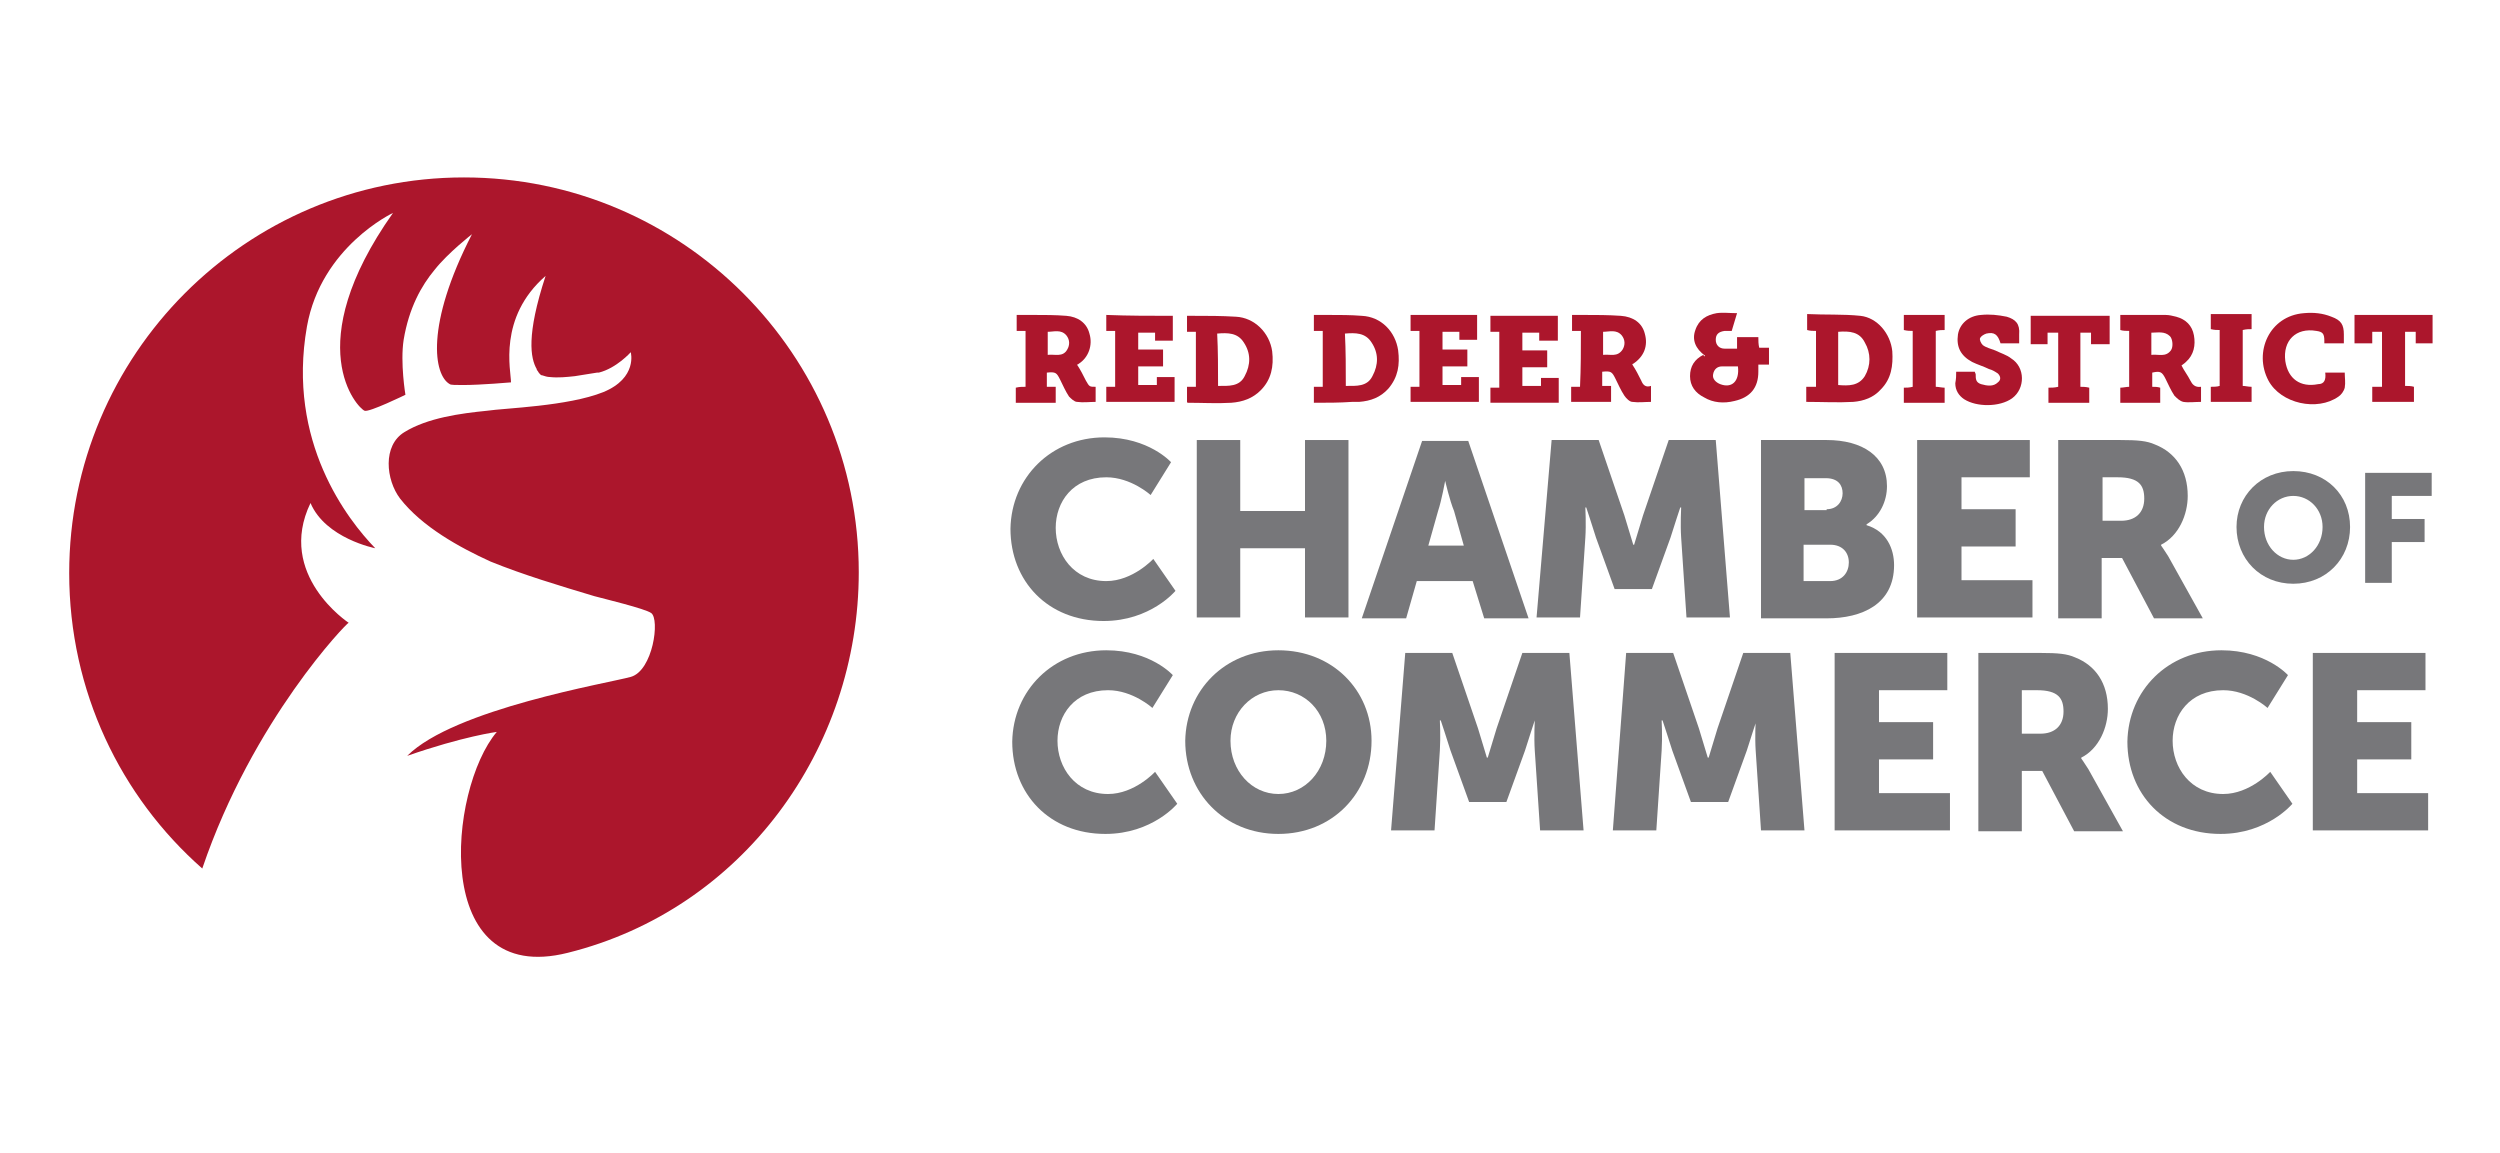 <?xml version="1.0" encoding="utf-8"?>
<!-- Generator: Adobe Illustrator 18.1.1, SVG Export Plug-In . SVG Version: 6.00 Build 0)  -->
<!DOCTYPE svg PUBLIC "-//W3C//DTD SVG 1.1//EN" "http://www.w3.org/Graphics/SVG/1.1/DTD/svg11.dtd">
<svg version="1.1" id="Layer_2" xmlns="http://www.w3.org/2000/svg" xmlns:xlink="http://www.w3.org/1999/xlink" x="0px" y="0px"
	 viewBox="0 0 281.8 130" enable-background="new 0 0 281.8 130" xml:space="preserve">
<g>
	<g>
		<path fill="#77777A" d="M124.5,49.3c5,0,7.5,2.8,7.5,2.8l-2.3,3.7c0,0-2.2-2-5-2c-3.8,0-5.7,2.8-5.7,5.7c0,3,2,6,5.7,6
			c3,0,5.3-2.5,5.3-2.5l2.5,3.6c0,0-2.8,3.4-8.1,3.4c-6.3,0-10.5-4.5-10.5-10.4C114,53.8,118.5,49.3,124.5,49.3z"/>
		<path fill="#77777A" d="M134.9,49.6h4.9v8h7.3v-8h4.9v20h-4.9v-7.8h-7.3v7.8h-4.9V49.6z"/>
		<path fill="#77777A" d="M166,65.5h-6.3l-1.2,4.2h-5l6.8-20h5.2l6.8,20h-5L166,65.5z M162.9,54.2c0,0-0.4,2.2-0.8,3.4l-1.1,3.9h4
			l-1.1-3.9C163.4,56.4,162.9,54.2,162.9,54.2L162.9,54.2z"/>
		<path fill="#77777A" d="M174.9,49.6h5.3l2.9,8.5c0.4,1.3,1,3.3,1,3.3h0.1c0,0,0.6-2,1-3.3l2.9-8.5h5.3l1.6,20h-4.9l-0.6-9
			c-0.1-1.5,0-3.4,0-3.4h-0.1c0,0-0.7,2.1-1.1,3.4l-2.1,5.8h-4.2l-2.1-5.8c-0.4-1.3-1.1-3.4-1.1-3.4h-0.1c0,0,0.1,1.9,0,3.4l-0.6,9
			h-4.9L174.9,49.6z"/>
		<path fill="#77777A" d="M198.5,49.6h7.4c4,0,6.8,1.8,6.8,5.2c0,1.7-0.8,3.4-2.3,4.3v0.1c2.3,0.7,3.1,2.7,3.1,4.5
			c0,4.4-3.6,6-7.6,6h-7.4V49.6z M205.9,57.4c1.2,0,1.8-0.9,1.8-1.8c0-0.9-0.5-1.7-1.9-1.7h-2.4v3.6H205.9z M206.3,65.5
			c1.4,0,2.1-1,2.1-2.1c0-1.1-0.7-2-2.1-2h-3v4.1H206.3z"/>
		<path fill="#77777A" d="M216.2,49.6h12.6v4.2h-7.7v3.6h6.1v4.2h-6.1v3.8h8v4.2h-13V49.6z"/>
		<path fill="#77777A" d="M232,49.6h7c2,0,3,0.1,3.9,0.5c2.3,0.9,3.7,2.9,3.7,5.8c0,2.1-1,4.5-3,5.5v0.1c0,0,0.3,0.4,0.8,1.2l3.9,7
			h-5.5l-3.6-6.8h-2.3v6.8H232V49.6z M239.1,58.7c1.6,0,2.6-0.9,2.6-2.5c0-1.5-0.6-2.4-3-2.4h-1.7v4.9H239.1z"/>
		<path fill="#77777A" d="M258.5,53.1c3.7,0,6.4,2.7,6.4,6.3c0,3.6-2.7,6.4-6.4,6.4c-3.7,0-6.4-2.8-6.4-6.4
			C252.1,55.9,254.8,53.1,258.5,53.1z M258.5,63.1c1.8,0,3.3-1.6,3.3-3.7c0-2-1.5-3.5-3.3-3.5c-1.8,0-3.3,1.5-3.3,3.5
			C255.2,61.5,256.7,63.1,258.5,63.1z"/>
		<path fill="#77777A" d="M266.6,53.3h7.5v2.6h-4.5v2.6h3.7v2.6h-3.7v4.6h-3V53.3z"/>
	</g>
</g>
<g>
	<g>
		<path fill="#77777A" d="M124.7,73.3c5,0,7.5,2.8,7.5,2.8l-2.3,3.7c0,0-2.2-2-5-2c-3.8,0-5.7,2.8-5.7,5.7c0,3,2,6,5.7,6
			c3,0,5.3-2.5,5.3-2.5l2.5,3.6c0,0-2.8,3.4-8.1,3.4c-6.3,0-10.5-4.5-10.5-10.4C114.2,77.8,118.7,73.3,124.7,73.3z"/>
		<path fill="#77777A" d="M144.1,73.3c6.1,0,10.5,4.5,10.5,10.2c0,5.9-4.4,10.5-10.5,10.5c-6.1,0-10.5-4.6-10.5-10.5
			C133.7,77.8,138.1,73.3,144.1,73.3z M144.1,89.5c3,0,5.4-2.6,5.4-6c0-3.3-2.4-5.7-5.4-5.7c-3,0-5.4,2.5-5.4,5.7
			C138.7,86.9,141.1,89.5,144.1,89.5z"/>
		<path fill="#77777A" d="M158.4,73.6h5.3l2.9,8.5c0.4,1.3,1,3.3,1,3.3h0.1c0,0,0.6-2,1-3.3l2.9-8.5h5.3l1.6,20h-4.9l-0.6-9
			c-0.1-1.5,0-3.4,0-3.4H173c0,0-0.7,2.1-1.1,3.4l-2.1,5.8h-4.2l-2.1-5.8c-0.4-1.3-1.1-3.4-1.1-3.4h-0.1c0,0,0.1,1.8,0,3.4l-0.6,9
			h-4.9L158.4,73.6z"/>
		<path fill="#77777A" d="M183.3,73.6h5.3l2.9,8.5c0.4,1.3,1,3.3,1,3.3h0.1c0,0,0.6-2,1-3.3l2.9-8.5h5.3l1.6,20h-4.9l-0.6-9
			c-0.1-1.5,0-3.4,0-3.4H198c0,0-0.7,2.1-1.1,3.4l-2.1,5.8h-4.2l-2.1-5.8c-0.4-1.3-1.1-3.4-1.1-3.4h-0.1c0,0,0.1,1.8,0,3.4l-0.6,9
			h-4.9L183.3,73.6z"/>
		<path fill="#77777A" d="M206.9,73.6h12.6v4.2h-7.7v3.6h6.1v4.2h-6.1v3.8h8v4.2h-13V73.6z"/>
		<path fill="#77777A" d="M223,73.6h7c2,0,3,0.1,3.9,0.5c2.3,0.9,3.7,2.9,3.7,5.8c0,2.1-1,4.5-3,5.5v0.1c0,0,0.3,0.4,0.8,1.2l3.9,7
			h-5.5l-3.6-6.8h-2.3v6.8H223V73.6z M230,82.7c1.6,0,2.6-0.9,2.6-2.5c0-1.5-0.6-2.4-3-2.4h-1.7v4.9H230z"/>
		<path fill="#77777A" d="M250.4,73.3c5,0,7.5,2.8,7.5,2.8l-2.3,3.7c0,0-2.2-2-5-2c-3.8,0-5.7,2.8-5.7,5.7c0,3,2,6,5.7,6
			c3,0,5.3-2.5,5.3-2.5l2.5,3.6c0,0-2.8,3.4-8.1,3.4c-6.3,0-10.5-4.5-10.5-10.4C239.9,77.8,244.4,73.3,250.4,73.3z"/>
		<path fill="#77777A" d="M260.8,73.6h12.6v4.2h-7.7v3.6h6.1v4.2h-6.1v3.8h8v4.2h-13V73.6z"/>
	</g>
</g>
<path fill="#AC162C" d="M52.3,20C27.7,20,7.8,40,7.8,64.6c0,13.3,5.8,25.2,15,33.3c5.7-16.8,16.4-27.8,16.5-27.7
	c0,0-8.2-5.4-4.3-13.5c1.7,4,7.3,5.1,7.3,5.1c-3.1-3.2-10-12-7.7-25c1.6-9,9.7-12.8,9.7-12.8c-10.6,15-4,22-3.2,22.3
	c0.5,0.2,4.6-1.8,4.6-1.8c0,0-0.6-3.6-0.2-6.2c0.6-3.6,2-6.1,3.5-7.9c1.5-1.9,4.2-4,4.2-4c-5.3,10.3-4.3,15.9-2.5,16.9
	c0.1,0.1,0.7,0.1,1.5,0.1c2,0,5.4-0.3,5.4-0.3c0-1.3-1.5-7.3,3.9-12c-2.2,6.7-1.7,9.3-1,10.5c0,0.1,0,0.1,0.1,0.2
	c0.1,0.2,0.2,0.3,0.3,0.4c0,0,0,0,0,0c0.1,0.1,0.1,0.1,0.2,0.1c0.3,0.1,0.6,0.2,0.9,0.2c0.9,0.1,1.9,0,2.8-0.1
	c0.7-0.1,1.8-0.3,2.5-0.4c0,0,0.1,0,0.1,0c0,0,0.1,0,0.1,0c2-0.5,3.6-2.3,3.6-2.3s0.8,2.9-3.1,4.5c-4,1.6-11.1,1.8-13.1,2.1
	c-3,0.3-6.7,0.8-9.3,2.4c-2.5,1.5-2.1,5.4-0.5,7.5c2.5,3.2,6.7,5.5,10.2,7.1C59,64.8,63,66,67,67.2c1.1,0.3,5.7,1.4,6.4,1.9
	c1,0.7,0.2,6.5-2.3,7.2c-2.5,0.7-19.9,3.6-25.2,8.9C52.2,83,56,82.5,56,82.5c-5.5,6.5-7.5,28.8,8,24.9c19.7-4.9,32.8-23,32.8-42.9
	C96.8,40,76.9,20,52.3,20z"/>
<g>
	<g>
		<path fill-rule="evenodd" clip-rule="evenodd" fill="#AC162C" d="M115.6,43.6c0-2.1,0-4.2,0-6.3c-0.3,0-0.7,0-1,0
			c0-0.6,0-1.2,0-1.8c0.6,0,1.3,0,1.9,0c1.2,0,2.5,0,3.7,0.1c1.3,0.1,2.3,0.8,2.6,2c0.4,1.3-0.1,2.7-1.2,3.4
			c-0.1,0.1-0.2,0.1-0.2,0.1c0.4,0.6,0.7,1.2,1,1.8c0.4,0.7,0.4,0.7,1.1,0.7c0,0.6,0,1.1,0,1.7c-0.7,0-1.4,0.1-2.1,0
			c-0.3,0-0.7-0.4-0.9-0.6c-0.4-0.6-0.7-1.3-1-1.9c-0.4-0.8-0.5-0.9-1.5-0.8c0,0.5,0,1.1,0,1.6c0.3,0,0.6,0,1,0c0,0.6,0,1.2,0,1.8
			c-1.5,0-3,0-4.5,0c0-0.6,0-1.1,0-1.7C114.9,43.6,115.2,43.6,115.6,43.6z M118.1,40c0.8-0.1,1.7,0.3,2.2-0.6
			c0.3-0.5,0.3-1.1-0.1-1.6c-0.6-0.7-1.4-0.4-2.1-0.4C118.1,38.4,118.1,39.1,118.1,40z"/>
		<path fill-rule="evenodd" clip-rule="evenodd" fill="#AC162C" d="M178.2,37.3c-0.4,0-0.7,0-1,0c0-0.6,0-1.2,0-1.8
			c0.5,0,0.9,0,1.3,0c1.4,0,2.8,0,4.2,0.1c1.4,0.1,2.4,0.8,2.7,2c0.4,1.4-0.1,2.6-1.3,3.4c-0.1,0-0.1,0.1-0.1,0.1
			c0.4,0.6,0.7,1.2,1,1.8c0.2,0.5,0.5,0.8,1.1,0.6c0,0.6,0,1.2,0,1.8c-0.7,0-1.4,0.1-2.1,0c-0.3,0-0.7-0.4-0.9-0.7
			c-0.4-0.6-0.7-1.3-1-1.9c-0.4-0.8-0.5-0.9-1.5-0.8c0,0.5,0,1.1,0,1.6c0.3,0,0.6,0,1,0c0,0.6,0,1.2,0,1.8c-1.5,0-3,0-4.5,0
			c0-0.6,0-1.1,0-1.7c0.3,0,0.7,0,1,0C178.2,41.5,178.2,39.4,178.2,37.3z M180.7,40c0.8-0.1,1.6,0.3,2.2-0.6
			c0.3-0.5,0.3-1.1-0.1-1.6c-0.6-0.7-1.4-0.4-2.1-0.4C180.7,38.4,180.7,39.2,180.7,40z"/>
		<path fill-rule="evenodd" clip-rule="evenodd" fill="#AC162C" d="M133.8,45.3c0-0.6,0-1.1,0-1.7c0.3,0,0.7,0,1,0
			c0-2.1,0-4.1,0-6.2c-0.3,0-0.7,0-1,0c0-0.6,0-1.2,0-1.8c0.2,0,0.5,0,0.7,0c1.6,0,3.2,0,4.8,0.1c2.1,0.1,3.8,1.8,4.1,3.9
			c0.2,1.7-0.1,3.2-1.3,4.4c-0.9,0.9-2,1.3-3.3,1.4c-1.6,0.1-3.3,0-4.9,0C133.9,45.4,133.8,45.4,133.8,45.3z M137.3,43.5
			c1.2,0,2.4,0.1,3-1.1c0.7-1.3,0.7-2.6-0.1-3.8c-0.7-1.1-1.8-1.1-3-1C137.3,39.5,137.3,41.5,137.3,43.5z"/>
		<path fill-rule="evenodd" clip-rule="evenodd" fill="#AC162C" d="M148.1,45.4c0-0.6,0-1.2,0-1.8c0.3,0,0.7,0,1,0
			c0-2.1,0-4.2,0-6.3c-0.3,0-0.7,0-1,0c0-0.6,0-1.2,0-1.8c0.5,0,1.1,0,1.6,0c1.3,0,2.6,0,3.8,0.1c2.2,0.1,3.8,1.8,4.1,3.9
			c0.2,1.6,0,3-1.1,4.3c-0.9,1-2,1.4-3.3,1.5c-0.3,0-0.6,0-0.8,0C151,45.4,149.6,45.4,148.1,45.4z M151.7,43.5c1.2,0,2.4,0.1,3-1.1
			c0.7-1.3,0.7-2.6-0.1-3.8c-0.7-1.1-1.8-1.1-3-1C151.7,39.5,151.7,41.5,151.7,43.5z"/>
		<path fill-rule="evenodd" clip-rule="evenodd" fill="#AC162C" d="M132.2,35.6c0,1,0,1.9,0,2.8c-0.7,0-1.3,0-2,0c0-0.3,0-0.6,0-0.9
			c-0.7,0-1.3,0-1.9,0c0,0.6,0,1.3,0,1.9c0.9,0,1.8,0,2.8,0c0,0.6,0,1.2,0,1.9c-0.9,0-1.8,0-2.8,0c0,0.7,0,1.4,0,2.1
			c0.7,0,1.4,0,2.1,0c0-0.3,0-0.6,0-0.9c0.7,0,1.3,0,2,0c0,1,0,1.9,0,2.8c-2.6,0-5.1,0-7.7,0c0-0.6,0-1.1,0-1.7c0.3,0,0.7,0,1,0
			c0-2.1,0-4.2,0-6.3c-0.3,0-0.7,0-1,0c0-0.6,0-1.2,0-1.8C127.2,35.6,129.7,35.6,132.2,35.6z"/>
		<path fill-rule="evenodd" clip-rule="evenodd" fill="#AC162C" d="M159,45.3c0-0.6,0-1.2,0-1.7c0.4,0,0.7,0,1,0c0-2.1,0-4.1,0-6.3
			c-0.3,0-0.7,0-1,0c0-0.6,0-1.2,0-1.8c2.5,0,5,0,7.5,0c0,0.9,0,1.9,0,2.8c-0.7,0-1.3,0-2,0c0-0.3,0-0.6,0-0.9c-0.7,0-1.3,0-1.9,0
			c0,0.6,0,1.3,0,2c0.9,0,1.8,0,2.8,0c0,0.7,0,1.3,0,1.9c-0.9,0-1.8,0-2.8,0c0,0.7,0,1.4,0,2.1c0.7,0,1.4,0,2.1,0c0-0.3,0-0.6,0-0.9
			c0.7,0,1.4,0,2,0c0,0.9,0,1.9,0,2.8C164.1,45.3,161.6,45.3,159,45.3z"/>
		<path fill-rule="evenodd" clip-rule="evenodd" fill="#AC162C" d="M175.6,35.6c0,1,0,1.9,0,2.8c-0.7,0-1.3,0-2.1,0
			c0-0.3,0-0.6,0-0.9c-0.7,0-1.3,0-1.9,0c0,0.6,0,1.3,0,2c0.9,0,1.8,0,2.8,0c0,0.6,0,1.2,0,1.9c-0.9,0-1.8,0-2.8,0
			c0,0.7,0,1.4,0,2.1c0.7,0,1.4,0,2.1,0c0-0.3,0-0.6,0-0.9c0.7,0,1.4,0,2,0c0,0.9,0,1.9,0,2.8c-2.5,0-5.1,0-7.7,0c0-0.6,0-1.1,0-1.7
			c0.3,0,0.7,0,1,0c0-2.1,0-4.2,0-6.3c-0.3,0-0.7,0-1,0c0-0.6,0-1.2,0-1.8C170.6,35.6,173.1,35.6,175.6,35.6z"/>
	</g>
	<path fill-rule="evenodd" clip-rule="evenodd" fill="#AC162C" d="M248.1,43.6c0,0.6,0,1.1,0,1.7c-0.7,0-1.4,0.1-2,0
		c-0.4-0.1-0.7-0.4-1-0.7c-0.4-0.6-0.7-1.3-1-1.9c-0.4-0.8-0.6-0.9-1.5-0.7c0,0.5,0,1,0,1.6c0.3,0,0.6,0,0.9,0.1c0,0.6,0,1.1,0,1.7
		c-1.5,0-3,0-4.5,0c0-0.6,0-1.1,0-1.7c0.3,0,0.7-0.1,1-0.1c0-2.1,0-4.2,0-6.3c-0.3,0-0.7,0-1-0.1c0-0.6,0-1.1,0-1.7
		c0.1,0,0.3,0,0.4,0c1.6,0,3.1,0,4.7,0c0.4,0,0.8,0.1,1.2,0.2c1.1,0.3,1.8,1,2,2.1c0.2,1.1,0,2.2-0.9,3c-0.2,0.2-0.4,0.3-0.5,0.4
		c0.3,0.6,0.7,1.1,1,1.7C247.1,43.3,247.4,43.7,248.1,43.6z M242.5,40c0.8-0.1,1.6,0.3,2.2-0.5c0.3-0.4,0.2-1.3-0.1-1.6
		c-0.6-0.6-1.4-0.4-2.1-0.4C242.5,38.3,242.5,39.1,242.5,40z"/>
	<path fill-rule="evenodd" clip-rule="evenodd" fill="#AC162C" d="M204.7,43.6c0-2.1,0-4.2,0-6.3c-0.3,0-0.7,0-1-0.1
		c0-0.6,0-1.1,0-1.8c2,0.1,4.1,0,6,0.2c1.9,0.2,3.4,2,3.6,4c0.1,1.6-0.1,3.1-1.3,4.3c-0.8,0.9-1.9,1.3-3.1,1.4c-1.7,0.1-3.5,0-5.3,0
		c0-0.6,0-1.1,0-1.7C204,43.6,204.3,43.6,204.7,43.6z M207.2,37.4c0,2,0,4,0,6c1.2,0.1,2.3,0.1,3-1c0.7-1.2,0.7-2.6,0-3.8
		C209.6,37.4,208.5,37.3,207.2,37.4z"/>
	<path fill-rule="evenodd" clip-rule="evenodd" fill="#AC162C" d="M192.2,40.1c-1.1-0.8-1.5-1.8-1.1-2.9c0.4-1.2,1.3-1.7,2.4-1.9
		c0.7-0.1,1.5,0,2.3,0c-0.2,0.7-0.4,1.3-0.6,2c-0.3,0-0.5,0-0.8,0c-0.7,0.1-1,0.4-1,1c0,0.6,0.4,1,1,1c0.4,0,0.9,0,1.4,0
		c0-0.4,0-0.8,0-1.3c0.8,0,1.6,0,2.4,0c0,0.4,0,0.8,0.1,1.2c0.4,0,0.7,0,1.1,0c0,0.7,0,1.3,0,1.9c-0.4,0-0.7,0-1.2,0
		c0,0.3,0,0.5,0,0.8c0,1.8-0.9,2.9-2.7,3.3c-1.2,0.3-2.4,0.2-3.4-0.4c-1-0.5-1.6-1.3-1.6-2.4c0-1.1,0.5-1.9,1.5-2.4
		C192.1,40.2,192.1,40.2,192.2,40.1z M195.9,41.3c-0.6,0-1.2,0-1.8,0c-0.5,0-0.9,0.3-1,0.9c-0.1,0.5,0.3,0.9,0.8,1.1
		C195.2,43.8,196.1,43,195.9,41.3z"/>
	<path fill-rule="evenodd" clip-rule="evenodd" fill="#AC162C" d="M220.5,41.9c0.8,0,1.4,0,2.1,0c0,0.1,0.1,0.2,0.1,0.3
		c0,0.5,0,0.9,0.6,1.1c0.7,0.2,1.4,0.3,1.9-0.2c0.4-0.3,0.3-0.7,0-1c-0.3-0.2-0.6-0.4-1-0.5c-0.6-0.3-1.3-0.5-1.9-0.8
		c-1.3-0.7-1.8-1.7-1.6-3.1c0.2-1.2,1.2-2.1,2.6-2.2c1-0.1,1.9,0,2.9,0.2c1,0.3,1.5,0.8,1.4,2c0,0.3,0,0.6,0,1c-0.7,0-1.4,0-2.1,0
		c-0.3-1-0.7-1.3-1.6-1.1c-0.3,0.1-0.6,0.3-0.7,0.5c-0.1,0.2,0.1,0.6,0.3,0.8c0.4,0.3,0.9,0.4,1.4,0.6c0.6,0.3,1.3,0.5,1.8,0.9
		c1.6,1,1.6,3.4,0.1,4.5c-1.4,1-4,1-5.4,0.1c-0.6-0.4-1-1-1-1.8C220.5,42.7,220.5,42.3,220.5,41.9z"/>
	<path fill-rule="evenodd" clip-rule="evenodd" fill="#AC162C" d="M262.1,42c0.8,0,1.4,0,2.2,0c0,0.6,0.1,1.1,0,1.7
		c-0.1,0.4-0.4,0.8-0.7,1c-2.4,1.7-6.5,0.8-7.9-1.8c-1.7-3.2,0.1-7.3,4-7.6c1.1-0.1,2.1,0,3.1,0.4c1.1,0.4,1.4,0.9,1.4,2
		c0,0.3,0,0.6,0,1c-0.7,0-1.4,0-2.2,0c0-0.1,0-0.2,0-0.3c0-0.8-0.2-1-0.9-1.1c-2.3-0.4-3.8,1.1-3.5,3.4c0.3,2,1.7,3,3.7,2.6
		C262,43.3,262.2,42.8,262.1,42z"/>
	<path fill-rule="evenodd" clip-rule="evenodd" fill="#AC162C" d="M228.9,38.8c0-1.1,0-2.1,0-3.2c3,0,5.9,0,8.9,0c0,1.1,0,2.1,0,3.2
		c-0.7,0-1.3,0-2.1,0c0-0.4,0-0.9,0-1.3c-0.4,0-0.8,0-1.2,0c0,2,0,4,0,6.1c0.3,0,0.6,0,1,0.1c0,0.6,0,1.1,0,1.7c-1.5,0-3,0-4.6,0
		c0-0.5,0-1.1,0-1.7c0.3,0,0.7,0,1.1-0.1c0-2,0-4.1,0-6.1c-0.4,0-0.7,0-1.2,0c0,0.4,0,0.9,0,1.3C230.3,38.8,229.6,38.8,228.9,38.8z"
		/>
	<path fill-rule="evenodd" clip-rule="evenodd" fill="#AC162C" d="M267.4,45.3c0-0.6,0-1.1,0-1.7c0.4,0,0.7,0,1.1,0
		c0-2.1,0-4.1,0-6.2c-0.4,0-0.7,0-1.1,0c0,0.4,0,0.8,0,1.3c-0.7,0-1.4,0-2,0c0-1.1,0-2.1,0-3.2c2.9,0,5.8,0,8.8,0c0,1.1,0,2.1,0,3.2
		c-0.6,0-1.2,0-1.9,0c0-0.4,0-0.8,0-1.3c-0.4,0-0.8,0-1.2,0c0,2,0,4,0,6.1c0.3,0,0.7,0,1,0.1c0,0.6,0,1.1,0,1.7
		C270.5,45.3,269,45.3,267.4,45.3z"/>
	<path fill-rule="evenodd" clip-rule="evenodd" fill="#AC162C" d="M218.2,43.6c0.3,0,0.7,0.1,1,0.1c0,0.6,0,1.1,0,1.7
		c-1.5,0-3,0-4.6,0c0-0.5,0-1.1,0-1.7c0.3,0,0.6,0,1-0.1c0-2.1,0-4.2,0-6.3c-0.3,0-0.6,0-1-0.1c0-0.6,0-1.1,0-1.7c1.5,0,3,0,4.6,0
		c0,0.6,0,1.1,0,1.7c-0.3,0-0.6,0-1,0.1C218.2,39.4,218.2,41.4,218.2,43.6z"/>
	<path fill-rule="evenodd" clip-rule="evenodd" fill="#AC162C" d="M249.2,45.3c0-0.6,0-1.1,0-1.7c0.3,0,0.7,0,1-0.1
		c0-2.1,0-4.2,0-6.3c-0.3,0-0.6,0-1-0.1c0-0.5,0-1.1,0-1.7c1.5,0,3,0,4.6,0c0,0.6,0,1.1,0,1.7c-0.3,0-0.6,0-1,0.1c0,2.1,0,4.2,0,6.3
		c0.3,0,0.6,0.1,1,0.1c0,0.6,0,1.1,0,1.7C252.3,45.3,250.8,45.3,249.2,45.3z"/>
</g>
</svg>
